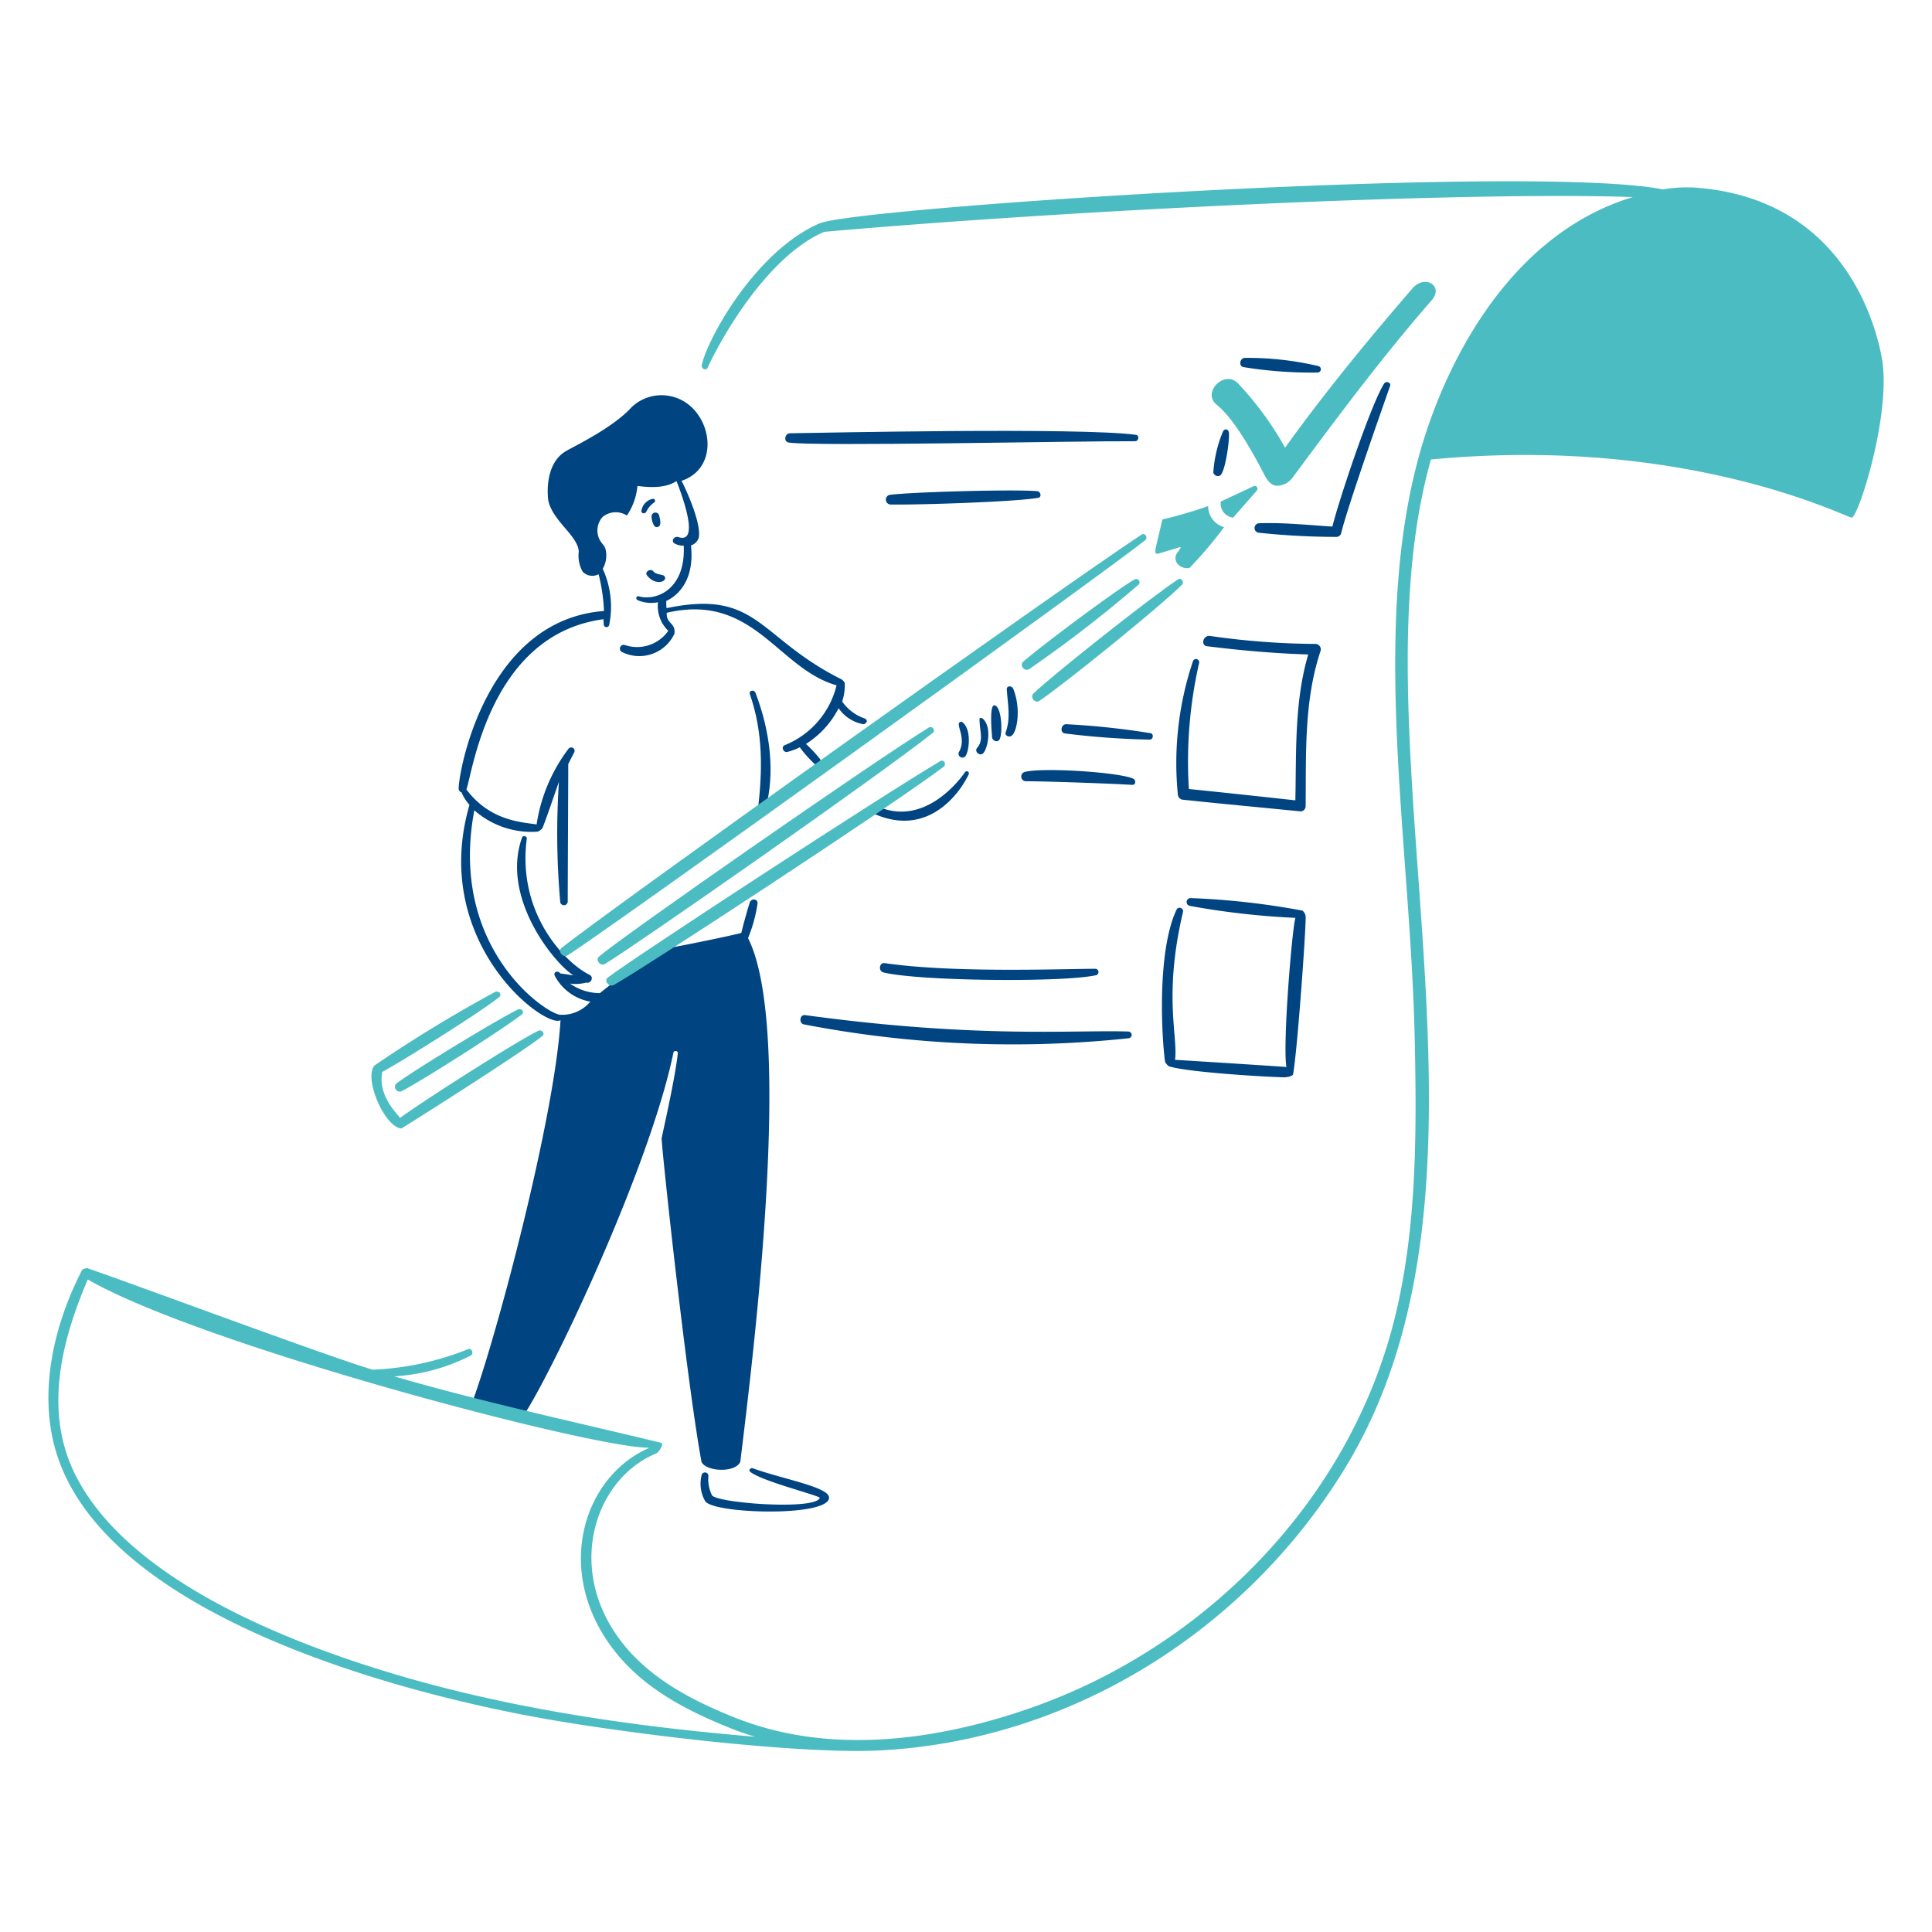 <svg viewBox="0 0 200 200" height="200" width="200" xmlns="http://www.w3.org/2000/svg"><path d="M67.557,51.642a1.481,1.481,0,0,0-1.145,1.171c-.106.346.373.453.506.133a2.47,2.47,0,0,1,.8-.932C67.926,51.91,67.77,51.571,67.557,51.642Z" fill="#004481"/><path d="M53.632,104.494c-2.173,1.06-10.544,6.151-12.488,7.588a.489.489,0,1,0,.48.852c2.21-1.144,10.531-6.459,12.381-7.907C54.349,104.757,53.953,104.337,53.632,104.494Z" fill="#4cbcc3"/><path d="M117.454,59.976c-2.1,1.224-9.791,6.984-11.529,8.52-.424.375.136,1.069.613.772a132.507,132.507,0,0,0,11.342-8.76.336.336,0,0,0-.026-.479A.375.375,0,0,0,117.454,59.976Z" fill="#4cbcc3"/><path d="M121.954,59.976c-2.589,1.681-12.615,9.591-14.964,11.8-.4.374.135,1.093.613.772,2.562-1.722,12.514-9.772,14.777-12.035C122.62,60.242,122.276,59.766,121.954,59.976Z" fill="#4cbcc3"/><path d="M96.154,75.312c-5.943,3.667-31.556,21.5-34.135,23.7-.431.367.131,1.061.613.772,3.019-1.81,28.616-19.671,33.948-23.936C96.875,75.608,96.5,75.1,96.154,75.312Z" fill="#4cbcc3"/><path d="M55.735,106.7c-2.55,1.262-12.114,7.4-14.324,9.026-.533-.692-2.29-2.423-1.837-4.766,2.1-1.118,10.293-6.264,12.114-7.748.323-.263-.081-.694-.426-.533A143.915,143.915,0,0,0,38.8,110.272c-1.216,1.216.984,6.4,2.743,6.55.053,0,12.461-7.828,14.617-9.586C56.454,106.97,56.056,106.546,55.735,106.7Z" fill="#4cbcc3"/><path d="M99.908,79.918c-1.039,1.518-4.623,5.576-9.08,3.542-.4-.183-.827.562-.426.745,5.674,2.583,8.983-2.15,9.879-4.047A.224.224,0,0,0,99.908,79.918Z" fill="#004481"/><path d="M99.3,74.806c-.266.4.737,1.66-.026,3.035a.4.4,0,0,0,.692.4c.367-.537.639-2.849-.4-3.515A.273.273,0,0,0,99.3,74.806Z" fill="#004481"/><path d="M101.133,77.442c-.267.346.239.825.585.586.5-.348,1.039-2.769,0-3.648a.242.242,0,0,0-.319,0C101.4,75.789,101.877,76.591,101.133,77.442Z" fill="#004481"/><path d="M102.81,73.075c-.353.367-.155,2.636-.107,3.249.03.372.567.59.773.213.331-.606.239-3.275-.48-3.515A.175.175,0,0,0,102.81,73.075Z" fill="#004481"/><path d="M104.221,71.371c.1,1.545.425,2.919-.106,4.42-.141.4.37.557.612.373.607-.46.968-2.906.16-4.872C104.755,70.971,104.193,70.945,104.221,71.371Z" fill="#004481"/><path d="M126.72,54.57a42.772,42.772,0,0,1-3.594,4.234c-.943.126-1.7-.624-1.358-1.411.133-.266.4-.479.452-.772-2.548.758-2.4.748-2.529.665-.208-.131-.132-.2.639-3.514a43.76,43.76,0,0,0,4.739-1.385A2.249,2.249,0,0,0,126.72,54.57Z" fill="#4cbcc3"/><path d="M126.4,51.908l3.354-1.571a.29.29,0,0,1,.347.453l-2.45,2.8a1.472,1.472,0,0,1-1.278-1.65C126.4,51.935,126.4,51.935,126.4,51.908Z" fill="#4cbcc3"/><path d="M146.21,29.862c-4.675,5.415-9,10.677-13.18,16.481a33.317,33.317,0,0,0-4.872-6.656c-1.394-1.455-3.777.953-2.21,2.21,2.082,1.67,4.294,6.04,5.006,7.375.268.5.692,1.038,1.278,1.012a2.023,2.023,0,0,0,1.544-.8c4.643-6.26,9.293-12.513,14.431-18.4C149.485,29.622,147.518,28.347,146.21,29.862Z" fill="#4cbcc3"/><path d="M143.281,39.713c-1.388,2.2-4.739,12.248-5.351,14.8-2.5-.16-5.086-.436-7.589-.346a.493.493,0,0,0,0,.985,76.568,76.568,0,0,0,7.988.426.511.511,0,0,0,.506-.372c.617-2.6,4.18-12.728,5.059-15.23C144.053,39.607,143.486,39.388,143.281,39.713Z" fill="#004481"/><path d="M136.492,37.9a32.019,32.019,0,0,0-7.615-.852c-.533,0-.691.868-.133.958a43.848,43.848,0,0,0,7.668.559A.34.34,0,0,0,136.492,37.9Z" fill="#004481"/><path d="M126.64,44.586a13.055,13.055,0,0,0-1.038,4.34.5.5,0,0,0,.665.319c.586-.239,1.082-4.043.932-4.526C127.142,44.534,126.96,44.293,126.64,44.586Z" fill="#004481"/><path d="M117.587,45.012c-5.806-.787-32.775-.2-35.811-.16-.533.007-.692.873-.134.959,2.774.424,29.821-.174,35.865-.134C117.88,45.68,117.987,45.066,117.587,45.012Z" fill="#004481"/><path d="M107.363,50.843c-2.5-.2-12.7.08-15.177.373a.506.506,0,0,0,0,1.011c2.611.054,12.869-.265,15.284-.692C107.871,51.464,107.736,50.872,107.363,50.843Z" fill="#004481"/><path d="M119.105,75.9a80.192,80.192,0,0,0-8.733-.932c-.533,0-.691.87-.133.958a83.862,83.862,0,0,0,8.786.639C119.371,76.563,119.477,75.981,119.105,75.9Z" fill="#004481"/><path d="M117.268,80.584c-1.686-.672-9.436-1.157-11.21-.666a.492.492,0,0,0,.133.959c1.864-.013,9.159.249,11,.373C117.614,81.278,117.612,80.721,117.268,80.584Z" fill="#004481"/><path d="M113.38,100.287c-3.594.013-14.746.451-21.806-.586-.559-.082-.665.824-.133.959,3.543.9,18.558,1.065,22.019.293A.338.338,0,0,0,113.38,100.287Z" fill="#004481"/><path d="M116.842,106.784c-5.7-.187-15.617.743-33.5-1.7-.559-.077-.664.845-.133.958a113.848,113.848,0,0,0,33.629,1.438.369.369,0,0,0,.319-.373A.4.4,0,0,0,116.842,106.784Z" fill="#004481"/><path d="M77.941,152c-.237-.086-.5.186-.266.372,1.226.957,6.577,2.29,7.189,2.663-.293,1.331-10.587.579-11.156-.24a3.715,3.715,0,0,1-.373-2.023.356.356,0,0,0-.692-.107,3.63,3.63,0,0,0,.346,2.716c.773,1.347,12.834,1.678,12.834-.346C85.823,153.938,81.113,153.14,77.941,152Z" fill="#004481"/><path d="M66.972,59.55c.86,1.142,2.151.657,1.837.133a.691.691,0,0,0-.16-.133c-.373-.107-.772-.107-1.038-.426S66.709,59.2,66.972,59.55Z" fill="#004481"/><path d="M67.451,53.505a2.006,2.006,0,0,0,.293.959.371.371,0,0,0,.506,0c.213-.24.053-.825-.027-1.145A.4.4,0,0,0,67.451,53.505Z" fill="#004481"/><path d="M77.622,71.851c1.384,3.958,1.323,7.936.825,12.061-.051.426.609.478.719.107,1.183-3.98.5-8.487-.958-12.3C78.066,71.348,77.491,71.477,77.622,71.851Z" fill="#004481"/><path d="M136.172,66.659a79.213,79.213,0,0,1-10.916-.826c-.693-.1-1.011.976-.293,1.065,3.467.433,6.976.746,10.464.852-1.438,4.9-1.225,10.038-1.332,15.1-3.674-.4-7.348-.8-11.023-1.171A46,46,0,0,1,124.137,68.6a.331.331,0,0,0-.639-.159,33.087,33.087,0,0,0-1.571,13.765.591.591,0,0,0,.586.586c4.021.426,8.068.8,12.115,1.2a.535.535,0,0,0,.532-.532c.054-5.38-.186-10.89,1.545-16.082A.561.561,0,0,0,136.172,66.659Z" fill="#004481"/><path d="M134.841,94.27a78.5,78.5,0,0,0-11.609-1.3.409.409,0,0,0-.106.8A81.077,81.077,0,0,0,134.1,95.015c-.346,1.145-1.331,13.02-.932,15.443-.053-.026-9.745-.639-11.529-.745.32-2.423-1.218-6.655.826-15.31a.359.359,0,0,0-.692-.187c-2.01,4.332-1.518,13.127-1.172,15.656a1.067,1.067,0,0,0,.4.506c1.838.613,9.931,1.105,11.982,1.145.186,0,.826-.106.879-.319.452-2.583,1.331-14.911,1.3-16.349A.978.978,0,0,0,134.841,94.27Z" fill="#004481"/><path d="M89.524,74.38a4.718,4.718,0,0,1-2.343-1.757,5.384,5.384,0,0,0,.266-1.891c0-.133-.266-.372-.32-.4C78.453,66.009,78.5,60.961,69,62.958a6.889,6.889,0,0,1-.027-.746c.586-.266,3.009-1.571,2.557-5.751a1.2,1.2,0,0,0,.8-.8c.346-1.624-1.73-5.858-1.784-5.884,4.425-1.475,2.98-8.046-1.251-8.787A4.478,4.478,0,0,0,65.4,42.136c-1.938,2.162-6.1,4.13-6.843,4.58-2.312,1.392-1.835,4.952-1.784,5.165.5,2.1,3.057,3.593,3.142,5.219a3.362,3.362,0,0,0,.4,2.077,1.374,1.374,0,0,0,1.651.266,18.527,18.527,0,0,1,.559,3.808c-12.062.905-14.99,16.215-15.044,18.345a.4.4,0,0,0,.293.426,4.714,4.714,0,0,0,.826,1.3c-4.127,14.245,7.854,23.218,9.425,22.286-.586,10.012-6.6,32.7-9.159,39.62l5.325,1.331c3.2-4.9,13.147-26,15.523-37.6.049-.24.476-.187.453.053-.246,2.5-1.6,8.388-1.678,8.84.133,2.29,2.61,25.188,4.127,33.469.426,1.012,3.488,1.2,4.021,0,1.384-11.369,5.538-44.811.8-54.21a15.056,15.056,0,0,0,.985-3.595c.022-.479-.65-.536-.8-.106-.229.66-.8,2.769-.879,3.168-1.2.32-7.191,1.556-8.706,1.757-.374.05-5.885,4.42-5.938,4.474a5.393,5.393,0,0,1-3.089-.986,4.438,4.438,0,0,0,1.678-.106c.479.133.827-.562.346-.8-2.522-1.241-7.529-6.34-6.5-14.112.032-.239-.372-.346-.479-.133-2.237,6.151,3.2,12.94,5.3,14.3-.373-.053-1.278-.213-1.332-.186-.319-.4-.776-.131-.586.24a5.148,5.148,0,0,0,3.675,2.662,3.8,3.8,0,0,1-3.142,1.358c-1.545-.157-11.556-7-8.866-21.167a8.9,8.9,0,0,0,6.576,2.21,1.294,1.294,0,0,0,.479-.373c.506-1.252,1.571-4.473,1.7-4.766A80.622,80.622,0,0,0,58,93.418a.393.393,0,0,0,.772-.107c0-2.37.053-11.848.053-14.218,0,0,.4-.8.612-1.2a.355.355,0,0,0-.133-.48.387.387,0,0,0-.479.134,17.215,17.215,0,0,0-3.275,7.8c-1.411-.24-4.766-.293-7.269-3.621.666-1.837,2.45-16.056,14.192-17.626,0,.186.026.372.026.532a.285.285,0,0,0,.56.08,9.412,9.412,0,0,0-.666-5.831,2.765,2.765,0,0,0,.293-2.024c-.1-.4-.457-.637-.639-1.038a2.107,2.107,0,0,1,.319-2.29,2.134,2.134,0,0,1,2.53-.16,6.513,6.513,0,0,0,1.091-3.062c.746.08,2.716.373,4.048-.506,0,.054,2.732,6.609.213,5.805-.482-.154-.827.429-.4.666a1.9,1.9,0,0,0,.932.213c.213,4.553-2.857,5.754-4.659,5.245-.268-.076-.347.293-.107.4a3.543,3.543,0,0,0,2.1.213A3.551,3.551,0,0,0,69.181,65.3a3.942,3.942,0,0,1-4.526,1.464.393.393,0,0,0-.293.719,4.011,4.011,0,0,0,5.459-1.89c.142-1.138-.872-1-.8-2.157C78,61.333,80.5,69.215,86.6,70.945a8.954,8.954,0,0,1-5.379,6.2c-.4.19-.107.8.293.693a6.482,6.482,0,0,0,1.278-.48,12.179,12.179,0,0,0,1.571,1.758.393.393,0,0,0,.533-.533,13.868,13.868,0,0,0-1.465-1.571,9.426,9.426,0,0,0,3.382-3.7,3.92,3.92,0,0,0,2.4,1.624.36.36,0,0,0,.479-.186C89.79,74.673,89.71,74.46,89.524,74.38Z" fill="#004481"/><path d="M194.8,37.024c-.832-4.525-4.63-16.517-19.277-17.6a13.988,13.988,0,0,0-3.355.187c-13.845-2.716-83.446,1.841-87.332,3.514C78.3,25.939,73.263,34.954,72.643,37.8c-.076.347.446.636.612.266C74.406,35.511,79.246,26.613,85.317,24c25.241-2.237,65.766-4.207,83.712-3.6-13.021,3.941-19.58,17.651-22.073,26.573-5.117,18.311-.943,40.383-.506,60.521.2,9.425.244,19.118-1.917,28.33-4.492,19.146-19.57,34.642-37.969,41.03-9.665,3.356-20.686,4.84-30.407.985-4.977-1.973-9.9-4.608-12.78-9.265-4.58-7.408-1.285-15.752,4.553-18.106.211-.085.906-1.015.479-1.118-9.248-2.233-18.505-4.234-27.611-6.87a19.974,19.974,0,0,0,7.935-2.157c.348-.181.1-.808-.266-.665a29.5,29.5,0,0,1-9.905,2.13C33.4,140.226,13.8,132.9,9.034,131.28c-.054,0-.45.028-.56.239-2.961,5.737-4.612,12.916-2.529,19.224,5.178,15.68,32.084,23.648,48.3,26.786,9.7,1.876,28.441,4.108,36.851,3.674,19.768-1.019,37.9-12.416,48.166-29.262,18.373-30.15.447-74.5,8.866-104.373,26.759-2.556,43.294,6.177,43.587,6.017C192.486,53.239,195.832,42.617,194.8,37.024ZM35.287,171.511c-9.922-3.467-22.935-9.528-27.558-18.984C4.538,146,6.371,138.788,9.087,132.451c11.848,6.843,52.666,17.573,58.151,17.414-6.924,3-9.935,12.829-3.728,20.9,3.01,3.913,7.369,6.22,11.875,8.041a28.161,28.161,0,0,0,2.8.985C63.643,178.567,49.126,176.348,35.287,171.511Z" fill="#4cbcc3"/><path d="M97.325,78.8c-5.939,3.505-31.706,20.322-34.4,22.392-.451.348.133,1.037.613.773,2.922-1.609,28.69-18.477,34.134-22.579C98.02,79.123,97.726,78.563,97.325,78.8Z" fill="#4cbcc3"/><path d="M118.173,55.343c-8.038,5.275-55.914,39.433-60.041,42.787-.426.347.135,1.069.612.773,4.014-2.5,55.509-39.552,59.8-42.975C118.871,55.669,118.544,55.1,118.173,55.343Z" fill="#4cbcc3"/></svg>